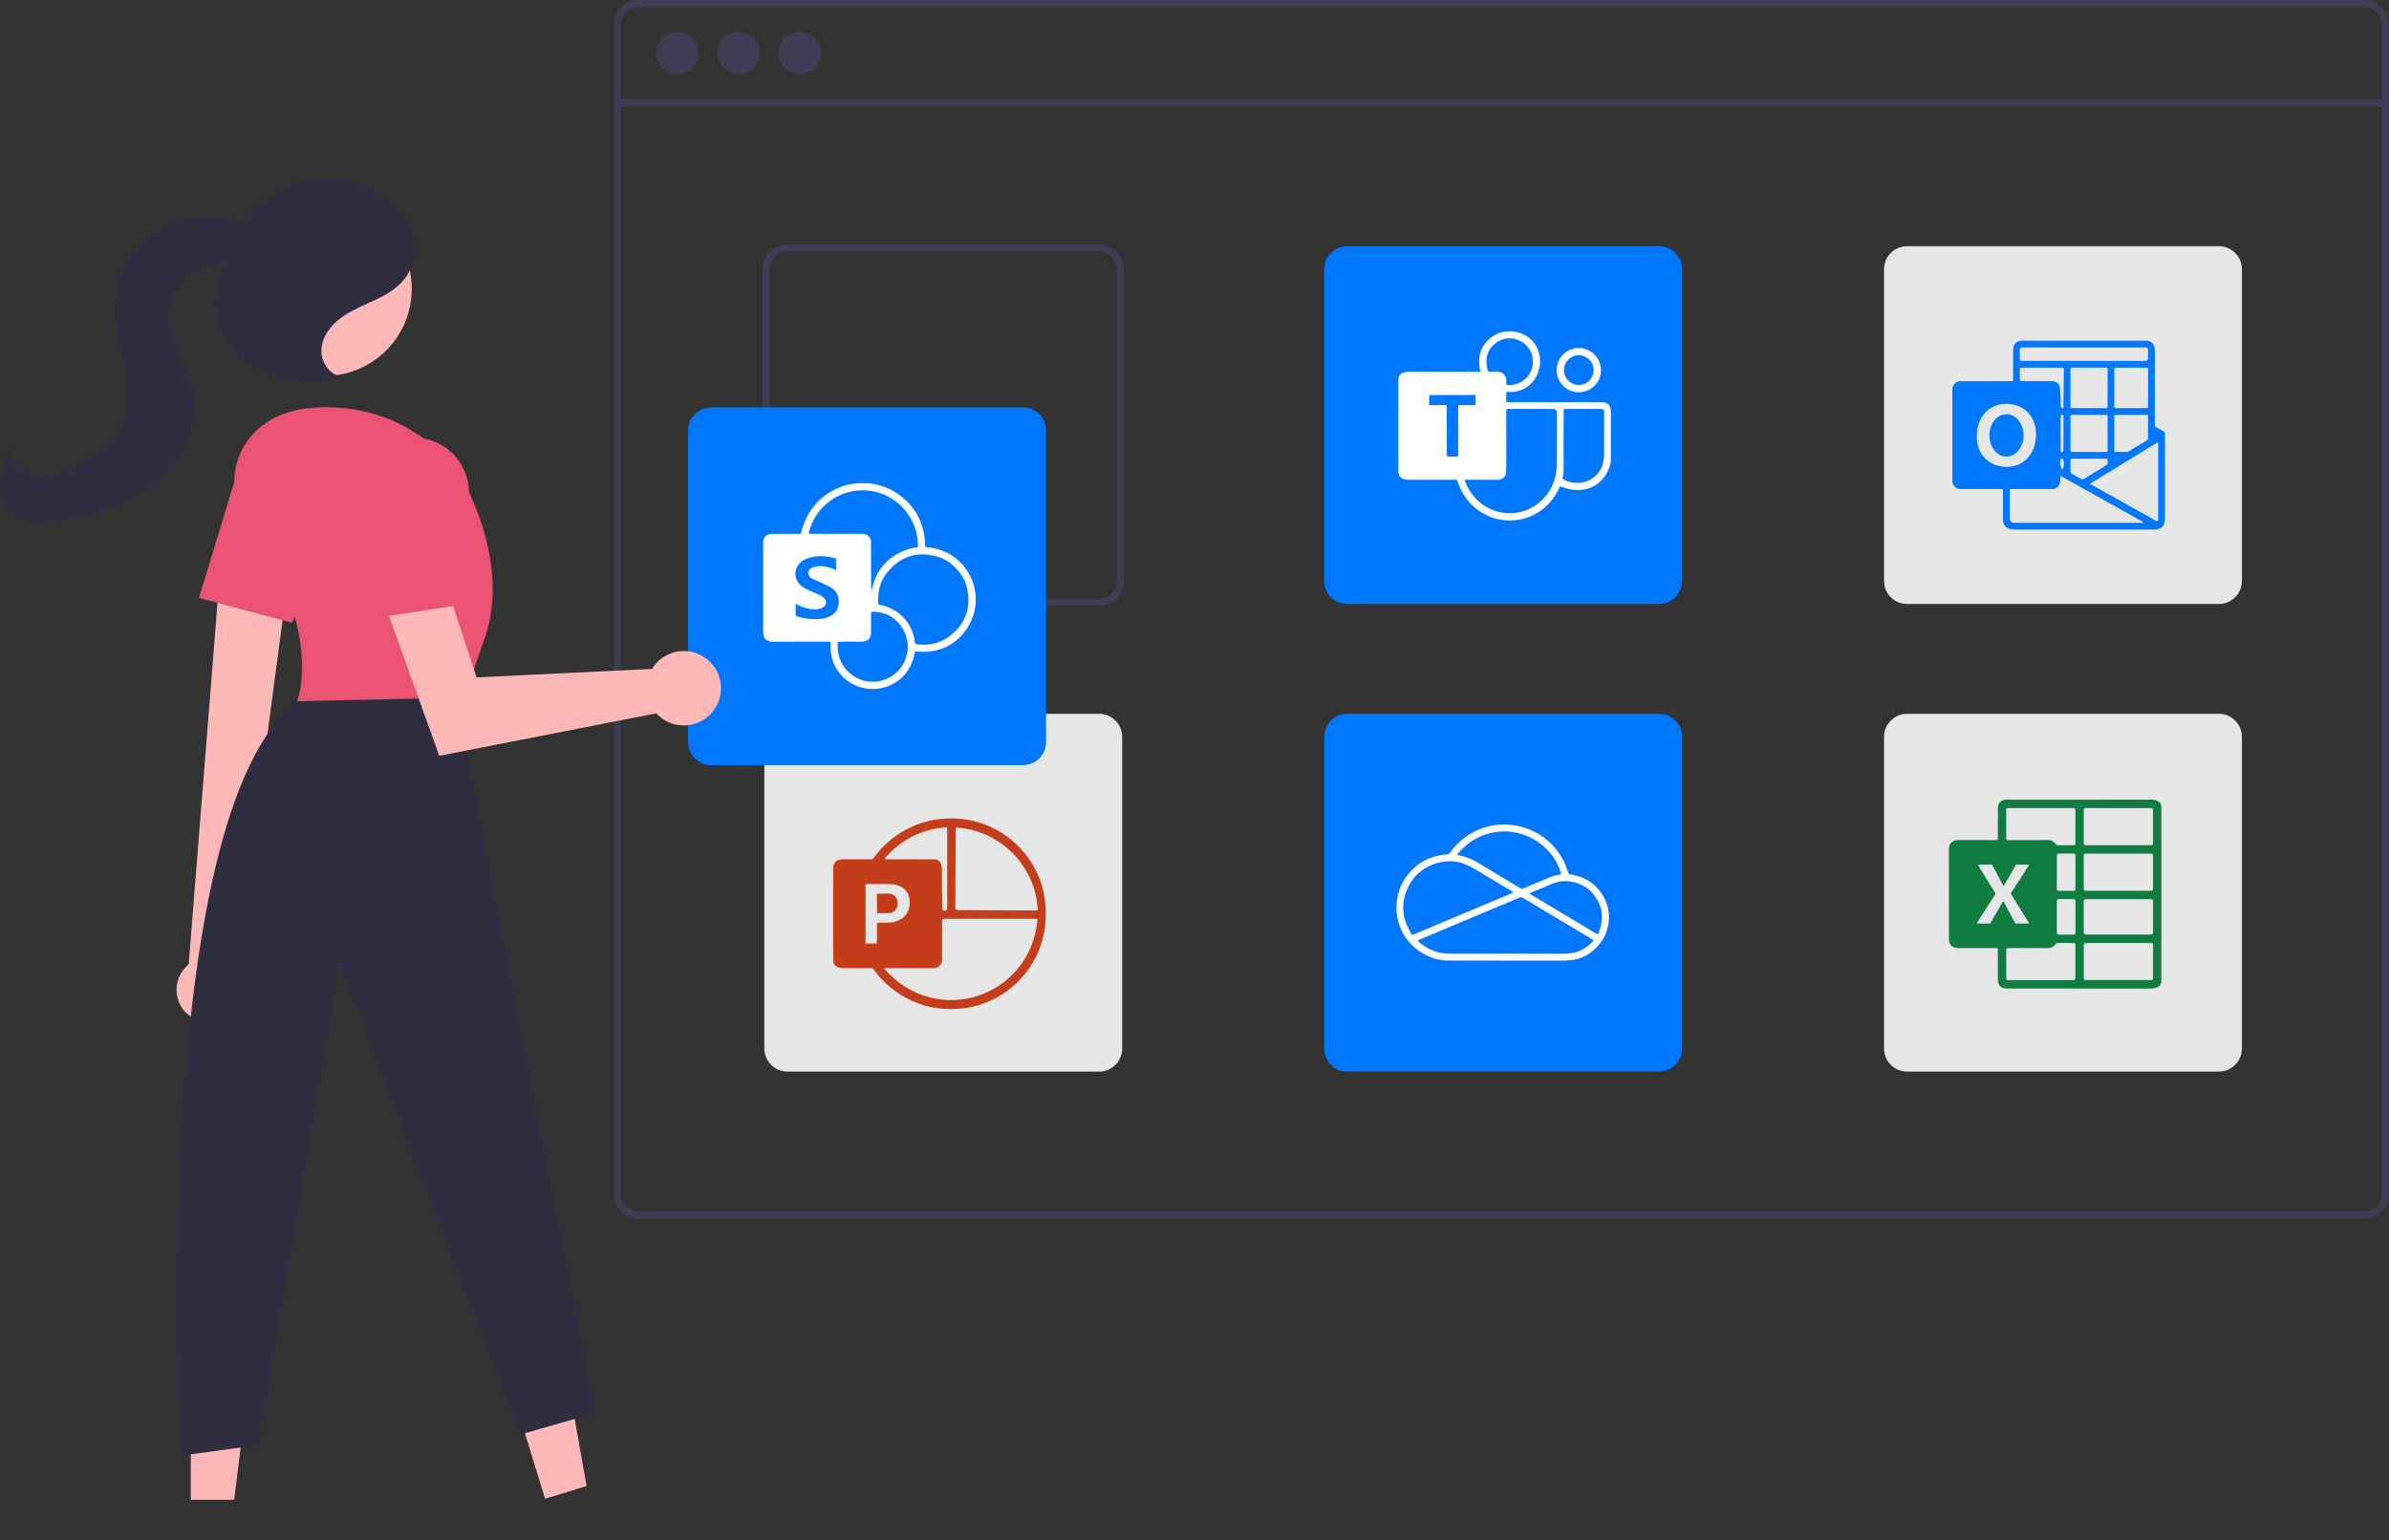 <svg xmlns="http://www.w3.org/2000/svg" viewBox="-1156.278 218.406 1023.998 660.297"><rect x="-1156.278" y="218.406" width="1023.998" height="660.297" fill="#333333" stroke="none"/><path d="M -142.93 218.406 L -882.59 218.406 C -888.46 218.413 -893.21 223.169 -893.22 229.038 L -893.22 730.25 C -893.21 736.119 -888.46 740.875 -882.59 740.881 L -142.93 740.881 C -137.06 740.875 -132.29 736.119 -132.28 730.25 L -132.28 229.038 C -132.29 223.169 -137.06 218.413 -142.93 218.406 Z M -135.32 730.25 C -135.32 734.443 -138.72 737.842 -142.93 737.844 L -882.59 737.844 C -886.78 737.842 -890.18 734.443 -890.18 730.25 L -890.18 229.038 C -890.18 224.844 -886.78 221.445 -882.59 221.444 L -142.93 221.444 C -138.72 221.445 -135.32 224.844 -135.32 229.038 L -135.32 730.25 Z" fill="#3f3d56"></path><rect x="-891.7" y="260.994" width="757.893" height="3.038" fill="#3f3d56"></rect><circle cx="-865.88" cy="241.188" r="9.113" fill="#3f3d56"></circle><circle cx="-839.68" cy="241.188" r="9.113" fill="#3f3d56"></circle><circle cx="-813.48" cy="241.188" r="9.113" fill="#3f3d56"></circle><path d="M -685.14 323.205 L -818.8 323.205 C -824.67 323.211 -829.42 327.968 -829.43 333.837 L -829.43 467.493 C -829.42 473.362 -824.67 478.118 -818.8 478.125 L -685.14 478.125 C -679.27 478.118 -674.52 473.362 -674.51 467.493 L -674.51 333.837 C -674.52 327.968 -679.27 323.211 -685.14 323.205 Z M -677.55 467.493 C -677.55 471.686 -680.95 475.086 -685.14 475.087 L -818.8 475.087 C -822.99 475.086 -826.39 471.686 -826.39 467.493 L -826.39 333.837 C -826.39 329.643 -822.99 326.244 -818.8 326.242 L -685.14 326.242 C -680.95 326.244 -677.55 329.643 -677.55 333.837 L -677.55 467.493 Z" fill="#3f3d56"></path><path d="M -445.17 323.964 L -578.82 323.964 C -584.27 323.975 -588.68 328.389 -588.7 333.837 L -588.7 467.493 C -588.68 472.941 -584.27 477.355 -578.82 477.365 L -445.17 477.365 C -439.72 477.355 -435.31 472.941 -435.3 467.493 L -435.3 333.837 C -435.31 328.389 -439.72 323.975 -445.17 323.964 Z" fill="#0077ff"></path><path d="M -205.19 323.964 L -338.85 323.964 C -344.3 323.975 -348.71 328.389 -348.72 333.837 L -348.72 467.493 C -348.71 472.941 -344.3 477.355 -338.85 477.365 L -205.19 477.365 C -199.75 477.355 -195.34 472.941 -195.32 467.493 L -195.32 333.837 C -195.34 328.389 -199.75 323.975 -205.19 323.964 Z" fill="#e6e6e6"></path><path d="M -685.14 524.449 L -818.8 524.449 C -824.25 524.459 -828.66 528.873 -828.67 534.321 L -828.67 667.978 C -828.66 673.426 -824.25 677.84 -818.8 677.85 L -685.14 677.85 C -679.69 677.84 -675.28 673.426 -675.27 667.978 L -675.27 534.321 C -675.28 528.873 -679.69 524.459 -685.14 524.449 Z" fill="#e6e6e6"></path><path d="M -445.17 524.449 L -578.82 524.449 C -584.27 524.459 -588.68 528.873 -588.7 534.321 L -588.7 667.978 C -588.68 673.426 -584.27 677.84 -578.82 677.85 L -445.17 677.85 C -439.72 677.84 -435.31 673.426 -435.3 667.978 L -435.3 534.321 C -435.31 528.873 -439.72 524.459 -445.17 524.449 Z" fill="#0077ff"></path><path d="M -205.19 524.449 L -338.85 524.449 C -344.3 524.459 -348.71 528.873 -348.72 534.321 L -348.72 667.978 C -348.71 673.426 -344.3 677.84 -338.85 677.85 L -205.19 677.85 C -199.75 677.84 -195.34 673.426 -195.32 667.978 L -195.32 534.321 C -195.34 528.873 -199.75 524.459 -205.19 524.449 Z" fill="#e6e6e6"></path><path d="M -717.8 546.472 L -851.45 546.472 C -856.9 546.466 -861.32 542.049 -861.33 536.6 L -861.33 402.943 C -861.32 397.493 -856.9 393.077 -851.45 393.071 L -717.8 393.071 C -712.35 393.077 -707.93 397.493 -707.92 402.943 L -707.92 536.6 C -707.93 542.049 -712.35 546.466 -717.8 546.472 Z" fill="#0077ff"></path><polygon points="-922.65 861.002 -904.85 855.539 -917.45 784.279 -943.72 792.341 -922.65 861.002" style="fill: rgb(255, 184, 184);"></polygon><path d="M -926 848.005 L -867.47 848.005 C -867.47 848.005 -867.47 848.005 -867.47 848.005 L -867.47 870.615 C -867.47 870.615 -867.47 870.615 -867.47 870.615 L -903.38 870.615 C -915.87 870.615 -926 860.492 -926 848.005 C -926 848.005 -926 848.005 -926 848.005 Z" fill="#2f2e41" style="transform-box: fill-box; transform-origin: 50% 50%;" transform="matrix(-0.956, 0.293, -0.293, -0.956, 0, -0)"></path><polygon points="-1074.5 861.412 -1055.9 861.411 -1047 789.588 -1074.5 789.59 -1074.5 861.412" style="fill: rgb(255, 184, 184);"></polygon><path d="M -1078.5 856.091 L -1020 856.091 C -1020 856.091 -1020 856.091 -1020 856.091 L -1020 878.701 C -1020 878.701 -1020 878.701 -1020 878.701 L -1055.9 878.701 C -1068.4 878.701 -1078.5 868.578 -1078.5 856.091 C -1078.5 856.091 -1078.5 856.091 -1078.5 856.091 Z" fill="#2f2e41" style="transform-box: fill-box; transform-origin: 50% 50%;" transform="matrix(-1, 0, -0, -1, -0, -0)"></path><path d="M -1075.9 653.216 C -1082.4 647.505 -1082.1 637.293 -1075.4 631.883 L -1060.9 450.088 L -1031.6 457.423 L -1055.1 634.759 C -1048.9 643.597 -1054.7 655.784 -1065.4 656.696 C -1069.2 657.02 -1073 655.762 -1075.9 653.216 Z" style="fill: rgb(255, 184, 184);"></path><circle cx="-1017.1" cy="342.274" r="37.304" style="fill: rgb(255, 184, 184);"></circle><path d="M -1049.5 444.496 C -1057.9 432.941 -1058.2 417.025 -1049.1 405.972 C -1043.2 398.759 -1033.3 392.987 -1016.8 392.987 C -972.73 392.987 -956.02 427.92 -956.02 427.92 C -956.02 427.92 -937.8 461.334 -948.43 491.711 C -959.06 522.087 -959.06 525.125 -959.06 525.125 L -1028.9 519.05 C -1028.9 519.05 -1017.1 488.929 -1049.5 444.496 Z" style="fill: rgb(234, 83, 115);"></path><path d="M -1071 474.734 L -1056 425.492 C -1051.7 411.448 -1035.7 404.719 -1022.7 411.45 C -1011.7 417.164 -1007 430.457 -1011.9 441.842 L -1031.1 485.419 L -1071 474.734 Z" style="fill: rgb(234, 83, 115);"></path><path d="M -960.58 517.531 L -901.35 824.333 L -933.24 833.446 L -1010.7 631.442 L -1045.6 838.002 L -1079 842.559 C -1079 842.559 -1093.7 569.254 -1028.9 519.05 L -960.58 517.531 Z" fill="#2f2e41"></path><path d="M -875.33 503.151 C -875.87 503.795 -876.36 504.48 -876.79 505.2 L -952.02 508.848 L -966.51 464.621 L -991.66 476.576 L -967.99 542.449 L -874.94 524.253 C -866.65 533.302 -851.68 529.985 -847.99 518.282 C -844.29 506.579 -854.65 495.268 -866.63 497.921 C -870.02 498.672 -873.08 500.508 -875.33 503.151 Z" style="fill: rgb(255, 184, 184);"></path><path d="M -1002.2 432.331 C -1003.9 417.746 -992 405.166 -977.34 406.083 C -964.94 406.879 -955.28 417.157 -955.26 429.581 L -955.26 477.174 L -996.17 483.468 L -1002.2 432.331 Z" style="fill: rgb(234, 83, 115);"></path><path d="M -1008.9 379.916 C -1014.5 379.892 -1018.8 373.997 -1018.5 368.404 C -1018.3 362.81 -1014.5 357.889 -1010 354.593 C -1005.5 351.297 -1000.2 349.29 -995.12 346.866 C -990.07 344.443 -985.07 341.42 -981.95 336.769 C -978.13 330.591 -977.55 322.941 -980.4 316.258 C -983.3 309.671 -988.27 304.216 -994.57 300.729 C -1014 289.376 -1038.8 294.831 -1051.7 313.26 L -1058.1 330.663 C -1064.6 338.494 -1065.6 350.124 -1061.6 359.489 C -1057.6 368.855 -1049.1 375.902 -1039.5 379.251 C -1029.7 382.388 -1019.3 382.701 -1009.3 380.155" fill="#2f2e41"></path><path d="M -1043 321.957 C -1045.7 317.554 -1050.5 314.753 -1055.4 313.11 C -1079.9 304.943 -1105.4 322.297 -1106.8 348.047 C -1107.3 357.637 -1104.3 367.016 -1102.5 376.457 C -1100.8 385.898 -1100.4 396.325 -1105.6 404.397 C -1109.6 410.545 -1116.2 414.416 -1122.7 417.721 C -1128.2 420.476 -1134 423.061 -1140.1 422.512 C -1146.2 421.963 -1152.3 417.153 -1152.1 411.058 C -1154.2 415.428 -1155.5 420.076 -1156.2 424.85 C -1156.6 429.643 -1155.5 434.815 -1152 438.158 C -1147 443.016 -1139 442.66 -1132.1 441.612 C -1117.1 439.343 -1101.9 435.088 -1090.1 425.633 C -1078.3 416.179 -1070.4 400.611 -1073.5 385.793 C -1074.9 379.603 -1077.9 373.952 -1080.4 368.129 C -1082.8 362.307 -1084.8 355.938 -1083.6 349.715 C -1082.3 343.225 -1078.1 337.673 -1072.3 334.555 C -1066.4 331.515 -1059.7 330.501 -1053.2 331.67 C -1049 332.368 -1043.7 333.451 -1041.2 329.958 C -1039.8 327.7 -1039.9 324.858 -1041.3 322.655 C -1042.8 320.519 -1044.6 318.683 -1046.8 317.248" fill="#2f2e41"></path><path fill="#ffffff" d="M -764.13 498.058 C -765.13 503.599 -767.69 507.781 -771.81 510.602 C -778.73 515.336 -788.17 514.821 -794.39 509.18 C -798.69 505.268 -800.65 500.195 -800.26 493.959 C -800.25 493.722 -800.44 493.524 -800.68 493.524 C -805.23 493.497 -813.27 493.501 -824.81 493.539 C -828.21 493.548 -829.22 491.957 -829.17 488.708 C -829.17 488.412 -829.16 475.626 -829.15 450.347 C -829.15 450.125 -829.1 449.901 -829.01 449.691 C -828.35 448.12 -827.24 447.323 -825.67 447.3 C -823.11 447.259 -819.02 447.258 -813.42 447.291 C -813.17 447.291 -812.96 447.121 -812.9 446.881 C -810.72 438.155 -805.85 431.93 -798.28 428.19 C -790.23 424.217 -779.78 424.723 -772.33 429.542 C -764.18 434.811 -759.96 442.507 -759.67 452.631 C -759.66 452.8 -759.53 452.944 -759.36 452.962 C -752.61 453.529 -747.25 456.208 -743.26 461.005 C -735.82 469.976 -736.39 482.971 -744.61 491.36 C -749.49 496.345 -755.85 498.469 -763.7 497.739 C -763.91 497.721 -764.09 497.857 -764.13 498.058 Z M -782.55 470.979 C -780.67 462.59 -775.65 456.937 -767.46 454.026 C -766.19 453.573 -764.83 453.269 -763.37 453.119 C -763.06 453.09 -762.83 452.832 -762.83 452.522 C -762.77 438.789 -774.2 427.865 -787.97 428.676 C -798.32 429.275 -807.14 436.638 -809.62 446.813 C -809.68 447.05 -809.5 447.282 -809.25 447.285 C -803.94 447.278 -796.61 447.276 -787.26 447.268 C -784.96 447.268 -783.77 447.87 -782.97 449.891 C -782.95 449.939 -782.94 449.989 -782.94 450.037 L -782.9 470.942 C -782.91 471.076 -782.77 471.176 -782.65 471.122 C -782.6 471.094 -782.55 471.043 -782.55 470.979 Z M -768.9 483.254 C -766.19 486.158 -764.58 489.785 -764.06 494.141 C -764.04 494.367 -763.86 494.545 -763.64 494.581 C -758.4 495.324 -753.88 494.367 -750.06 491.715 C -742.5 486.459 -739.78 479.249 -741.91 470.077 C -742.54 467.361 -744.03 464.75 -746.36 462.246 C -748.7 459.738 -751.2 458.072 -753.86 457.255 C -762.86 454.49 -770.24 456.696 -776.02 463.871 C -778.93 467.489 -780.2 471.933 -779.83 477.207 C -779.81 477.435 -779.64 477.619 -779.42 477.663 C -775.12 478.485 -771.61 480.351 -768.9 483.254 Z M -815.24 482.248 C -815.24 482.379 -815.16 482.493 -815.04 482.531 C -809.68 484.388 -797.46 485.593 -796.79 477.075 C -796.53 473.758 -797.89 471.352 -800.86 469.862 C -802.68 468.944 -805.02 467.88 -807.87 466.665 C -809.98 465.763 -810.77 463.105 -808.42 461.936 C -805.34 460.405 -800.89 461.255 -798.11 462.801 C -798.02 462.845 -797.92 462.783 -797.92 462.686 L -797.92 458.099 C -797.92 457.953 -798.02 457.826 -798.16 457.789 C -802.66 456.535 -806.74 456.571 -810.39 457.89 C -816.32 460.03 -817.18 467.179 -811.63 470.423 C -810.71 470.967 -808.62 471.942 -805.37 473.348 C -804.29 473.81 -803.44 474.392 -802.81 475.084 C -801.98 475.995 -801.97 477.358 -802.78 478.211 C -805.57 481.164 -812.32 479.077 -815.12 477.248 C -815.17 477.218 -815.24 477.258 -815.24 477.321 L -815.24 482.248 Z M -782.74 471.744 C -782.75 471.769 -782.74 471.851 -782.73 471.99 C -782.73 472.059 -782.65 472.095 -782.6 472.059 C -782.59 472.051 -782.58 472.05 -782.58 472.042 C -782.52 471.986 -782.49 471.904 -782.48 471.796 C -782.48 471.696 -782.58 471.626 -782.67 471.671 C -782.7 471.687 -782.73 471.714 -782.74 471.744 Z M -797.21 494.025 C -797.51 499.097 -796.01 503.226 -792.7 506.419 C -784.28 514.539 -770.87 510.544 -767.75 499.782 C -765.07 490.468 -772.24 480.146 -782.52 480.711 C -782.74 480.721 -782.92 480.907 -782.92 481.131 C -782.93 483.445 -782.93 486.27 -782.92 489.603 C -782.9 492.581 -784.76 493.629 -787.7 493.556 C -792.11 493.456 -795.13 493.456 -796.76 493.561 C -797 493.579 -797.2 493.776 -797.21 494.025 Z" style="stroke-width: 1;"></path><path fill="#ffffff" d="M -521.78 377.33 C -522.72 373.03 -522.24 369.438 -520.35 366.555 C -513.35 355.867 -496.63 359.903 -496.16 372.904 C -495.87 380.802 -502.13 387.158 -510.16 386.449 C -510.42 386.427 -510.65 386.638 -510.65 386.904 L -510.65 390.338 C -510.65 390.612 -510.43 390.83 -510.16 390.83 C -489.5 390.855 -476.25 390.853 -470.43 390.823 C -467.26 390.809 -465.81 391.938 -465.81 394.945 C -465.82 406.078 -465.82 413.118 -465.82 416.069 C -465.82 416.409 -465.86 416.749 -465.94 417.08 C -468.5 427.147 -477.97 430.95 -487.2 426.995 C -487.41 426.903 -487.66 427 -487.76 427.212 C -496.92 447.706 -524.9 445.724 -531.63 424.5 C -531.7 424.272 -531.91 424.114 -532.15 424.109 C -533.71 424.091 -540.23 424.093 -551.71 424.117 C -555.03 424.117 -556.94 423.517 -556.94 419.951 C -556.93 414.968 -556.92 402.19 -556.93 381.619 C -556.93 378.11 -554.43 377.772 -551.33 377.785 C -539.07 377.858 -529.34 377.863 -522.16 377.8 C -521.92 377.802 -521.73 377.574 -521.78 377.33 Z M -509.98 383.491 C -503.64 383.795 -498.69 378.762 -499.28 372.419 C -499.97 364.871 -509.24 360.524 -515.51 365.753 C -518.9 368.578 -519.93 372.403 -518.59 377.229 C -518.49 377.576 -518.17 377.817 -517.81 377.822 C -515.38 377.835 -513.19 377.337 -511.67 378.856 C -510.76 379.772 -510.43 381.025 -510.68 382.617 C -510.75 383.06 -510.42 383.466 -509.98 383.491 Z M -533.69 414.166 C -532.57 414.163 -531.9 414.147 -531.68 414.123 C -531.44 414.094 -531.27 413.895 -531.27 413.66 L -531.27 392.545 C -531.27 392.293 -531.07 392.09 -530.82 392.09 L -524.11 392.09 C -523.93 392.09 -523.79 391.953 -523.79 391.786 L -523.79 388.068 C -523.79 387.885 -523.94 387.735 -524.13 387.735 C -527.34 387.75 -530.54 387.761 -533.74 387.765 C -536.95 387.775 -540.15 387.779 -543.36 387.779 C -543.54 387.776 -543.7 387.925 -543.7 388.112 L -543.67 391.828 C -543.67 391.997 -543.53 392.132 -543.36 392.132 L -536.65 392.103 C -536.4 392.103 -536.2 392.304 -536.2 392.551 L -536.11 413.667 C -536.11 413.904 -535.93 414.105 -535.7 414.131 C -535.48 414.155 -534.81 414.166 -533.69 414.166 Z M -528.41 424.355 C -523.06 439.917 -503.19 443.576 -493.11 430.285 C -490.42 426.746 -489.06 422.457 -489 417.413 C -488.95 413.787 -488.94 406.494 -488.95 395.531 C -488.95 394.336 -489.55 393.736 -490.75 393.73 C -497.33 393.721 -503.77 393.727 -510.09 393.745 C -510.3 393.745 -510.48 393.876 -510.55 394.07 C -510.62 394.263 -510.65 394.456 -510.65 394.649 C -510.59 411.078 -510.61 419.87 -510.7 421.022 C -510.82 422.323 -511.59 423.3 -513.03 423.95 C -513.26 424.05 -513.5 424.103 -513.74 424.102 L -528.23 424.102 C -528.37 424.105 -528.45 424.234 -528.41 424.355 Z M -486.03 394.28 C -486.08 402.992 -486.08 411.365 -486.03 419.403 C -486.03 420.492 -486.18 421.789 -486.5 423.292 C -486.56 423.56 -486.44 423.83 -486.2 423.958 C -482.55 425.946 -477.75 426.019 -474.13 423.763 C -470.55 421.535 -468.75 418.028 -468.73 413.241 C -468.69 407.109 -468.69 400.975 -468.73 394.837 C -468.73 394.225 -469.23 393.73 -469.84 393.73 L -485.48 393.73 C -485.79 393.73 -486.03 393.977 -486.03 394.28 Z" style="stroke-width: 1;"></path><path fill="#ffffff" d="M -470.04 377.099 C -470.04 382.351 -474.3 386.608 -479.55 386.608 C -484.81 386.608 -489.06 382.351 -489.06 377.099 C -489.06 371.847 -484.81 367.589 -479.55 367.589 C -474.3 367.589 -470.04 371.847 -470.04 377.099 Z M -473.18 377.099 C -473.18 373.581 -476.04 370.727 -479.55 370.727 C -483.07 370.727 -485.92 373.581 -485.92 377.099 C -485.92 380.618 -483.07 383.469 -479.55 383.469 C -476.04 383.469 -473.18 380.618 -473.18 377.099 Z" style="stroke-width: 1;"></path><path fill="#ffffff" d="M -535.09 584.379 C -527.31 573.357 -513.88 569.055 -501.29 573.812 C -494.64 576.318 -489.54 580.922 -485.97 587.623 C -485.64 588.244 -484.98 590 -483.98 592.889 C -483.92 593.068 -483.76 593.199 -483.57 593.226 C -476.18 594.327 -471.06 598.054 -468.2 604.407 C -463.73 614.334 -469.15 625.65 -479.17 629.284 C -481.14 629.998 -484.13 630.331 -488.14 630.282 C -491.04 630.243 -506.83 630.227 -535.53 630.238 C -539.68 630.243 -543.72 628.965 -547.63 626.406 C -558.51 619.284 -560.98 604.335 -553.24 593.923 C -549.07 588.294 -543.18 585.203 -535.58 584.651 C -535.39 584.635 -535.21 584.537 -535.09 584.379 Z M -531.4 585.053 C -528.59 585.484 -525.95 586.434 -523.48 587.902 C -520.75 589.532 -514.33 593.384 -504.22 599.459 C -504.07 599.547 -503.89 599.559 -503.73 599.496 C -499.8 597.798 -495.66 596.049 -491.3 594.254 C -490.74 594.023 -489.47 593.718 -487.48 593.335 C -487.28 593.296 -487.15 593.089 -487.2 592.889 C -489.44 584.739 -496.22 578.527 -503.7 576.118 C -514 572.792 -524.83 576.25 -531.56 584.635 C -531.69 584.787 -531.6 585.02 -531.41 585.052 C -531.4 585.053 -531.4 585.053 -531.4 585.053 Z M -507.77 600.767 C -510.8 599.047 -515.48 596.245 -521.83 592.359 C -525.82 589.921 -528.9 588.487 -531.08 588.057 C -538.87 586.514 -547.57 589.973 -551.74 597 C -556.01 604.219 -555.87 611.487 -551.3 618.8 C -551.1 619.108 -550.71 619.233 -550.37 619.093 L -507.8 601.177 C -507.64 601.115 -507.6 600.897 -507.74 600.788 C -507.75 600.779 -507.76 600.773 -507.77 600.767 Z M -500.48 601.317 C -500.62 601.374 -500.65 601.563 -500.53 601.657 C -500.52 601.661 -500.52 601.666 -500.51 601.669 L -471.84 618.836 C -471.59 618.988 -471.26 618.88 -471.15 618.608 C -468.54 612.128 -469.35 606.421 -473.58 601.493 C -476.91 597.594 -482.21 595.648 -487.31 596.317 C -488.78 596.513 -491 597.269 -493.96 598.586 C -495.17 599.119 -497.34 600.029 -500.48 601.317 Z M -548.57 621.854 C -546.26 623.987 -543.57 625.554 -540.5 626.552 C -538.83 627.096 -535.73 627.357 -531.21 627.339 C -519.26 627.289 -504.86 627.289 -488 627.339 C -484.32 627.348 -481.66 627.044 -480.02 626.427 C -477.48 625.467 -475.27 623.953 -473.41 621.883 C -473.26 621.719 -473.3 621.461 -473.49 621.347 L -503.89 603.153 C -504.12 603.013 -504.4 602.992 -504.64 603.094 L -548.51 621.552 C -548.63 621.605 -548.66 621.763 -548.57 621.854 Z" style="stroke-width: 1;"></path><g transform="matrix(0.723, 0, 0, 0.723, -952.167, 307.22)"><path d="M 904.837 167.186 C 897.037 167.186 888.814 167.183 880.167 167.176 C 877.787 167.176 876.154 166.016 875.267 163.696 C 875.201 163.524 875.167 163.337 875.167 163.146 C 875.167 130.706 875.154 112.626 875.127 108.906 C 875.107 105.986 876.304 104.113 878.717 103.286 C 878.916 103.22 879.122 103.186 879.327 103.186 L 910.857 103.186 C 911.017 103.186 911.147 103.052 911.147 102.886 C 911.167 94.206 911.164 88.346 911.137 85.306 C 911.117 81.246 912.847 79.166 916.777 79.176 C 926.07 79.196 950.367 79.196 989.667 79.176 C 994.107 79.166 995.197 81.836 995.187 85.976 C 995.14 106.269 995.13 120.756 995.157 129.436 C 995.157 129.807 995.356 130.147 995.677 130.326 L 1000.38 132.946 C 1000.86 133.211 1001.16 133.717 1001.16 134.266 C 1001.16 151.326 1001.16 167.899 1001.17 183.986 C 1001.18 188.996 999.297 191.196 994.517 191.196 C 945.81 191.176 918.407 191.176 912.307 191.196 C 907.597 191.216 905.157 189.406 905.157 184.836 C 905.15 178.869 905.154 173.096 905.167 167.516 C 905.167 167.334 905.019 167.186 904.837 167.186 Z M 991.127 84.506 C 991.127 83.782 990.541 83.196 989.817 83.196 L 916.437 83.196 C 915.714 83.196 915.127 83.782 915.127 84.506 L 915.127 89.886 C 915.127 90.609 915.714 91.196 916.437 91.196 L 989.817 91.196 C 990.541 91.196 991.127 90.609 991.127 89.886 L 991.127 84.506 Z M 940.467 95.196 L 916.067 95.196 C 915.557 95.196 915.143 95.606 915.137 96.116 L 915.137 102.186 C 915.137 102.733 915.585 103.176 916.137 103.176 C 928.057 103.163 934.147 103.166 934.407 103.186 C 937.247 103.393 938.78 104.876 939.007 107.636 C 939.2 110.063 939.354 113.659 939.467 118.426 C 939.472 118.839 939.751 119.196 940.147 119.296 L 940.187 119.306 C 940.568 119.425 940.957 119.141 940.967 118.736 L 941.277 96.026 C 941.283 95.569 940.918 95.196 940.467 95.196 Z M 967.187 95.835 C 967.187 95.482 966.901 95.195 966.548 95.194 L 945.808 95.158 C 945.455 95.157 945.167 95.443 945.167 95.797 L 945.127 118.517 C 945.127 118.87 945.413 119.157 945.766 119.158 L 966.506 119.194 C 966.86 119.195 967.147 118.909 967.147 118.555 L 967.187 95.835 Z M 991.167 95.676 C 991.167 95.405 990.948 95.186 990.677 95.186 L 971.637 95.186 C 971.366 95.186 971.147 95.405 971.147 95.676 L 971.147 118.696 C 971.147 118.966 971.366 119.186 971.637 119.186 L 990.677 119.186 C 990.948 119.186 991.167 118.966 991.167 118.696 L 991.167 95.676 Z M 889.677 134.076 C 888.917 144.586 894.947 153.186 905.827 153.976 C 916.707 154.756 923.917 147.116 924.677 136.606 C 925.437 126.096 919.397 117.486 908.527 116.706 C 897.647 115.916 890.437 123.566 889.677 134.076 Z M 941.035 123.817 C 941.036 123.359 940.665 122.987 940.206 122.986 L 940.166 122.986 C 939.708 122.985 939.336 123.356 939.335 123.814 L 939.299 144.414 C 939.298 144.873 939.669 145.245 940.128 145.246 L 940.168 145.246 C 940.626 145.247 940.998 144.876 940.999 144.417 L 941.035 123.817 Z M 967.185 124.025 C 967.186 123.567 966.815 123.194 966.356 123.194 L 946.016 123.158 C 945.558 123.157 945.186 123.528 945.185 123.987 L 945.149 144.327 C 945.149 144.785 945.52 145.157 945.978 145.158 L 966.318 145.194 C 966.776 145.194 967.148 144.823 967.149 144.365 L 967.185 124.025 Z M 990.877 138.026 C 991.058 137.915 991.167 137.718 991.167 137.506 L 991.167 123.786 C 991.167 123.449 990.894 123.176 990.557 123.176 L 971.757 123.176 C 971.42 123.176 971.147 123.449 971.147 123.786 L 971.147 144.566 C 971.147 144.903 971.42 145.176 971.757 145.176 L 979.037 145.176 C 979.15 145.176 979.261 145.145 979.357 145.086 L 990.877 138.026 Z M 996.707 139.536 L 957.167 163.776 C 956.944 163.913 956.954 164.24 957.185 164.364 C 957.185 164.365 957.186 164.365 957.187 164.366 L 995.967 186.036 C 996.501 186.334 997.158 185.947 997.157 185.336 L 997.157 139.796 C 997.157 139.565 996.907 139.42 996.707 139.536 C 996.707 139.536 996.707 139.536 996.707 139.536 Z M 940.079 148.868 C 939.505 148.891 939.097 150.342 939.168 152.108 C 939.239 153.873 939.762 155.286 940.335 155.263 C 940.909 155.24 941.317 153.79 941.246 152.024 C 941.175 150.258 940.653 148.845 940.079 148.868 Z M 966.827 152.766 C 967.057 152.626 967.198 152.375 967.197 152.106 L 967.197 149.986 C 967.197 149.561 966.852 149.216 966.427 149.216 L 945.907 149.216 C 945.482 149.216 945.137 149.561 945.137 149.986 L 945.137 157.166 C 945.139 157.445 945.292 157.702 945.537 157.836 L 951.957 161.416 C 952.199 161.547 952.492 161.54 952.727 161.396 L 966.827 152.766 Z M 939.237 159.696 C 938.957 162.986 939.507 165.516 935.827 166.996 C 935.523 167.121 935.201 167.186 934.877 167.186 L 909.487 167.186 C 909.305 167.186 909.157 167.329 909.157 167.506 L 909.157 184.706 C 909.157 186.076 910.267 187.186 911.637 187.186 L 988.287 187.186 C 988.458 187.184 988.556 186.994 988.463 186.843 C 988.444 186.812 988.418 186.785 988.387 186.766 L 939.587 159.506 C 939.436 159.427 939.253 159.526 939.237 159.696 Z" style="stroke-width: 1; fill: rgb(0, 119, 255);"></path><ellipse transform="matrix(0.005, -1, 1, 0.005, 907.217, 135.356)" rx="12.59" ry="10.11" style="stroke-width: 1; fill: rgb(0, 119, 255);"></ellipse></g><g transform="matrix(0.723, 0, 0, 0.723, -942.379, 479.089)"><path fill="#107c41" d="M 985.56 169.662 C 985.56 184.122 985.547 201.286 985.52 221.152 C 985.52 224.602 982.38 225.762 979.06 225.682 C 977.647 225.649 949.32 225.639 894.08 225.652 C 890.44 225.652 888.61 223.899 888.59 220.392 C 888.53 210.466 888.52 204.426 888.56 202.272 C 888.566 201.946 888.306 201.678 887.98 201.672 C 883.714 201.626 876.24 201.629 865.56 201.682 C 861.7 201.702 859.63 200.062 859.58 196.342 C 859.567 195.236 859.56 186.336 859.56 169.642 C 859.56 152.949 859.57 144.052 859.59 142.952 C 859.64 139.232 861.71 137.592 865.57 137.612 C 876.25 137.666 883.724 137.672 887.99 137.632 C 888.316 137.627 888.576 137.358 888.57 137.032 C 888.53 134.879 888.54 128.839 888.6 118.912 C 888.627 115.406 890.46 113.652 894.1 113.652 C 949.34 113.679 977.667 113.676 979.08 113.642 C 982.4 113.562 985.54 114.722 985.53 118.172 C 985.55 138.039 985.56 155.202 985.56 169.662 Z M 894.28 137.632 C 902.02 137.699 910.137 137.682 918.63 137.582 C 920.07 137.562 921.61 138.459 923.25 140.272 C 923.473 140.515 923.785 140.652 924.11 140.652 L 933.67 140.652 C 934.162 140.652 934.56 140.254 934.56 139.762 L 934.56 119.632 C 934.56 119.08 934.113 118.632 933.56 118.632 L 894.45 118.632 C 893.948 118.632 893.54 119.04 893.54 119.542 L 893.54 136.892 C 893.54 137.297 893.87 137.627 894.28 137.632 Z M 980.58 119.642 C 980.58 119.09 980.133 118.642 979.58 118.642 L 940.52 118.642 C 939.968 118.642 939.52 119.09 939.52 119.642 L 939.52 139.662 C 939.52 140.215 939.968 140.662 940.52 140.662 L 979.58 140.662 C 980.133 140.662 980.58 140.215 980.58 139.662 L 980.58 119.642 Z M 934.598 146.642 C 934.599 146.084 934.147 145.631 933.59 145.63 L 924.59 145.615 C 924.032 145.614 923.579 146.065 923.578 146.623 L 923.543 166.703 C 923.542 167.261 923.993 167.713 924.551 167.714 L 933.551 167.73 C 934.109 167.731 934.562 167.28 934.563 166.722 L 934.598 146.642 Z M 980.58 146.712 C 980.58 146.121 980.101 145.642 979.51 145.642 L 940.57 145.642 C 939.979 145.642 939.5 146.121 939.5 146.712 L 939.5 166.592 C 939.5 167.183 939.979 167.662 940.57 167.662 L 979.51 167.662 C 980.101 167.662 980.58 167.183 980.58 166.592 L 980.58 146.712 Z M 887.2 169.262 C 887.261 169.365 887.257 169.493 887.19 169.592 L 876.19 186.662 C 876.06 186.862 876.194 187.128 876.432 187.142 C 876.438 187.142 876.444 187.142 876.45 187.142 L 883.82 187.142 C 883.931 187.144 884.034 187.087 884.09 186.992 L 891.5 174.152 C 891.621 173.947 891.92 173.949 892.037 174.157 C 892.038 174.159 892.039 174.16 892.04 174.162 L 898.86 186.982 C 898.916 187.084 899.024 187.146 899.14 187.142 L 906.68 187.142 C 906.919 187.146 907.072 186.89 906.956 186.681 C 906.954 186.678 906.952 186.675 906.95 186.672 L 896.3 169.462 C 896.24 169.36 896.244 169.231 896.31 169.132 L 906.93 152.632 C 907.061 152.433 906.927 152.166 906.689 152.153 C 906.683 152.153 906.677 152.152 906.67 152.152 L 899.57 152.152 C 899.458 152.153 899.355 152.214 899.3 152.312 L 892.24 164.542 C 892.119 164.748 891.821 164.746 891.703 164.538 C 891.702 164.536 891.701 164.534 891.7 164.532 L 885.2 152.302 C 885.144 152.201 885.036 152.139 884.92 152.142 L 877.17 152.142 C 876.932 152.139 876.779 152.395 876.895 152.603 C 876.897 152.606 876.899 152.609 876.9 152.612 L 887.2 169.262 Z M 934.59 173.632 C 934.59 173.063 934.129 172.602 933.56 172.602 L 924.58 172.602 C 924.012 172.602 923.55 173.063 923.55 173.632 L 923.55 192.672 C 923.55 193.241 924.012 193.702 924.58 193.702 L 933.56 193.702 C 934.129 193.702 934.59 193.241 934.59 192.672 L 934.59 173.632 Z M 980.57 173.712 C 980.57 173.121 980.091 172.642 979.5 172.642 L 940.58 172.642 C 939.989 172.642 939.51 173.121 939.51 173.712 L 939.51 192.592 C 939.51 193.183 939.989 193.662 940.58 193.662 L 979.5 193.662 C 980.091 193.662 980.57 193.183 980.57 192.592 L 980.57 173.712 Z M 894.29 201.672 C 893.88 201.678 893.55 202.008 893.55 202.412 L 893.56 219.742 C 893.56 220.245 893.968 220.652 894.47 220.652 L 933.55 220.642 C 934.103 220.642 934.55 220.195 934.55 219.642 L 934.55 199.522 C 934.545 199.035 934.148 198.642 933.66 198.642 L 924.1 198.642 C 923.775 198.642 923.463 198.78 923.24 199.022 C 921.607 200.836 920.07 201.732 918.63 201.712 C 910.144 201.612 902.03 201.599 894.29 201.672 Z M 980.58 199.582 C 980.58 199.063 980.16 198.642 979.64 198.642 L 940.48 198.642 C 939.961 198.642 939.54 199.063 939.54 199.582 L 939.54 219.702 C 939.54 220.221 939.961 220.642 940.48 220.642 L 979.64 220.642 C 980.16 220.642 980.58 220.221 980.58 219.702 L 980.58 199.582 Z" style="stroke-width: 1;"></path></g><g transform="matrix(0.729, 0, 0, 0.729, -1408.947, 494.256)"><path fill="#c43e1c" d="M 961.481 159.008 C 961.481 167.298 960.031 174.758 956.761 182.108 C 948.741 200.118 931.781 212.608 912.201 214.738 C 891.361 216.988 872.291 208.348 859.951 191.438 C 859.764 191.169 859.454 191.009 859.121 191.008 C 849.115 190.982 843.758 190.985 843.051 191.018 C 839.501 191.158 836.521 189.878 836.491 186.258 C 836.465 183.638 836.455 174.552 836.461 158.998 C 836.461 143.452 836.471 134.368 836.491 131.748 C 836.531 128.128 839.511 126.848 843.061 126.988 C 843.768 127.022 849.125 127.025 859.131 126.998 C 859.464 126.998 859.774 126.838 859.961 126.568 C 872.301 109.658 891.371 101.028 912.211 103.278 C 931.791 105.408 948.751 117.908 956.761 135.908 C 960.041 143.268 961.481 150.728 961.481 159.008 Z M 866.831 126.838 C 866.918 126.932 867.058 126.982 867.251 126.988 C 870.251 127.008 879.835 127.015 896.001 127.008 C 899.481 127.008 900.441 130.178 900.411 133.498 C 900.345 140.185 900.455 147.775 900.741 156.268 C 900.758 156.804 901.201 157.229 901.741 157.228 L 902.151 157.228 C 902.914 157.228 903.531 156.615 903.531 155.858 L 903.531 108.848 C 903.533 108.459 903.199 108.153 902.811 108.188 C 888.345 109.335 876.355 115.422 866.841 126.448 C 866.742 126.558 866.738 126.724 866.831 126.838 Z M 908.661 156.458 C 908.921 156.725 909.448 156.862 910.241 156.868 C 923.701 156.922 939.051 156.988 956.291 157.068 C 956.555 157.063 956.763 156.846 956.751 156.588 C 956.111 144.128 950.871 132.348 942.051 123.428 C 933.231 114.508 921.501 109.138 909.051 108.368 C 908.79 108.351 908.567 108.561 908.561 108.828 C 908.455 126.068 908.358 141.415 908.271 154.868 C 908.265 155.668 908.395 156.198 908.661 156.458 Z M 855.481 142.228 L 855.481 176.208 C 855.481 176.369 855.611 176.498 855.771 176.498 L 861.931 176.498 C 862.092 176.498 862.221 176.364 862.221 176.198 L 862.221 164.878 C 862.221 164.536 862.503 164.258 862.851 164.258 C 866.438 164.272 868.805 164.242 869.951 164.168 C 877.641 163.658 882.371 157.948 881.361 150.288 C 880.691 145.128 876.341 142.058 871.461 141.708 C 868.361 141.482 863.261 141.425 856.161 141.538 C 855.784 141.544 855.481 141.851 855.481 142.228 Z M 866.731 191.608 C 897.151 226.218 952.201 208.598 956.581 162.618 C 956.611 162.284 956.347 161.997 956.011 161.998 L 901.421 161.998 C 900.908 161.998 900.491 162.415 900.491 162.928 L 900.491 186.858 C 900.491 187.05 900.454 187.243 900.381 187.428 C 899.475 189.748 897.911 190.938 895.691 190.998 C 895.258 191.012 885.691 191.022 866.991 191.028 C 866.722 191.031 866.557 191.325 866.694 191.557 C 866.705 191.575 866.717 191.592 866.731 191.608 Z" style="stroke-width: 1;"></path><path fill="#c43e1c" d="M 862.161 147.638 C 862.161 147.418 862.34 147.238 862.561 147.238 L 868.921 147.168 C 871.905 147.139 874.346 149.419 874.371 152.258 L 874.391 153.458 C 874.417 156.296 872.023 158.619 869.041 158.648 L 862.681 158.718 C 862.46 158.718 862.281 158.539 862.281 158.318 L 862.161 147.638 Z" style="stroke-width: 1;"></path></g></svg>